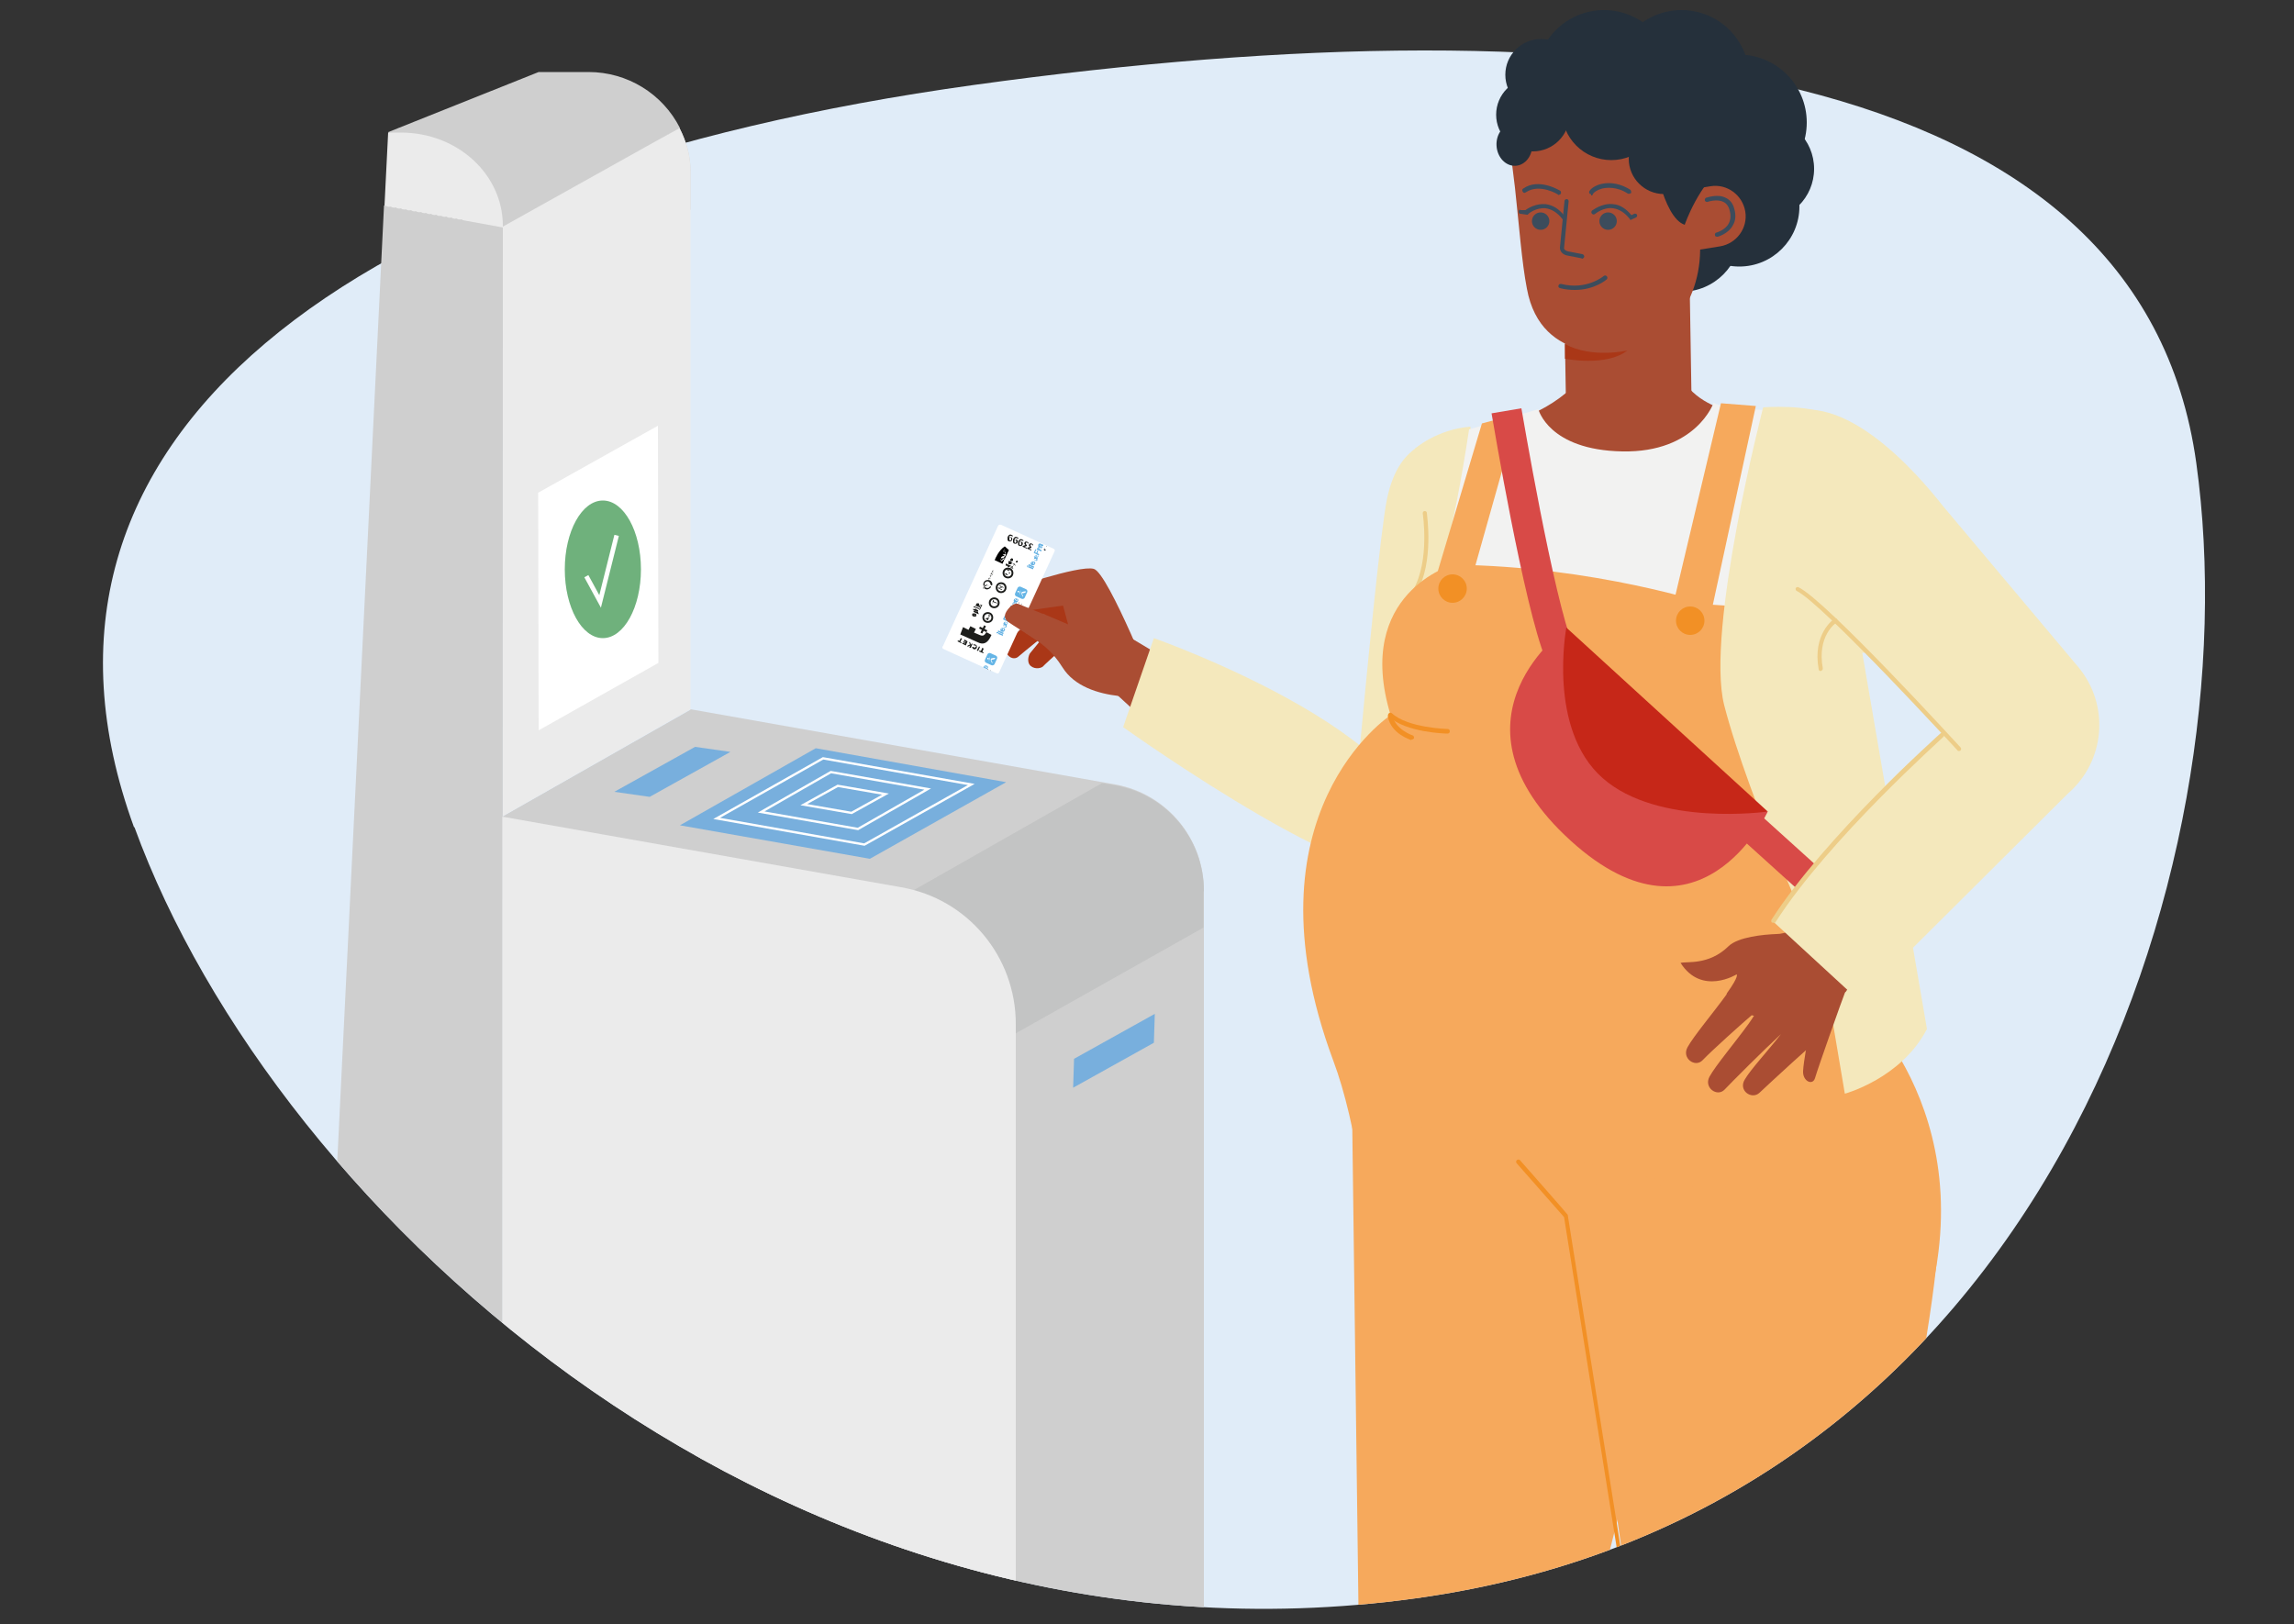 <?xml version="1.0" encoding="utf-8"?>
<svg xmlns="http://www.w3.org/2000/svg" xmlns:xlink="http://www.w3.org/1999/xlink" version="1.1" viewBox="0 0 500 354.1">
  <rect x="0" y="0" width="500" height="354.1" fill="#333333" stroke="none"/>
  <defs>
    <style>
      .cls-1, .cls-2, .cls-3, .cls-4, .cls-5, .cls-6 {
        fill: none;
      }

      .cls-7 {
        fill: #78afdd;
      }

      .cls-8 {
        fill: #e0ecf8;
      }

      .cls-9 {
        fill: #f29025;
      }

      .cls-10 {
        fill: #6fb17c;
      }

      .cls-11 {
        fill: #aa4d33;
      }

      .cls-12 {
        fill: #f2f2f1;
      }

      .cls-13 {
        fill: #65b5e6;
      }

      .cls-2, .cls-3 {
        stroke: #fff;
      }

      .cls-2, .cls-3, .cls-4 {
        stroke-miterlimit: 10;
      }

      .cls-14 {
        fill: #ebebeb;
      }

      .cls-15 {
        fill: #25303b;
      }

      .cls-16 {
        fill: #1d1e1c;
      }

      .cls-17 {
        fill: #66b2e3;
      }

      .cls-18 {
        fill: #f4e8bc;
      }

      .cls-19 {
        fill: #c3c4c4;
      }

      .cls-20 {
        fill: #d84a47;
      }

      .cls-21 {
        clip-path: url(#clippath-1);
      }

      .cls-22 {
        fill: #c76034;
      }

      .cls-23 {
        fill: #f6a95c;
      }

      .cls-3 {
        stroke-width: .5px;
      }

      .cls-24 {
        fill: #fff;
      }

      .cls-25 {
        fill: #3c4c5c;
      }

      .cls-4 {
        stroke-width: .2px;
      }

      .cls-4, .cls-5, .cls-6 {
        stroke: #1d1e1c;
      }

      .cls-26 {
        fill: #aa3717;
      }

      .cls-27 {
        fill: #c62718;
      }

      .cls-28 {
        fill: #edcd88;
      }

      .cls-5 {
        stroke-width: .4px;
      }

      .cls-6 {
        stroke-width: .4px;
      }

      .cls-29 {
        fill: #1e1e1c;
      }

      .cls-30 {
        fill: #d7d7d6;
      }

      .cls-31 {
        clip-path: url(#clippath);
      }

      .cls-32 {
        fill: #cfcfcf;
      }
    </style>
    <clipPath id="clippath">
      <path class="cls-1" d="M29.2,180.3C-1.6,95.8,30.3,13.2,164.7-20.4c219.6-54.9,301.9,33.4,314,121.3,12.2,87.8-32.9,228.5-170.1,247.5-137.2,19-248.5-83.6-279.3-168.1h-.1Z"/>
    </clipPath>
    <clipPath id="clippath-1">
      <rect class="cls-1" x="202.8" y="123.8" width="29.8" height="13.5" transform="translate(8.3 274.2) rotate(-65.4)"/>
    </clipPath>
  </defs>
  
  <g>
    <g id="Calque_1">
      <g id="Calque_1-2" data-name="Calque_1">
        <g id="Calque_1-2">
          <path class="cls-8" d="M29.2,180.3C-1.6,95.8,75.2,37.5,212.4,18.5,349.6-.5,466.5,13,478.7,100.9c12.2,87.8-32.9,228.5-170.1,247.5-137.2,19-248.5-83.6-279.3-168.1h-.1Z"/>
          <g class="cls-31">
            <g>
              <g>
                <polygon class="cls-26" points="229.8 143.1 238.3 135.4 238.1 124.2 226.5 127 229.8 143.1"/>
                <path class="cls-26" d="M227.9,132.4s-10.3,7.8-10.9,8-1.5.7-2.4-.7-.3-2.2,0-2.5,11.8-10.2,11.8-10.2l1.4,5.4h0Z"/>
                <path class="cls-26" d="M230.6,136.1s-8.2,6.6-8.6,7-1.5.8-2.5-.5-.4-2.1-.1-2.5,8.4-8,8.4-8l2.7,4h0Z"/>
                <path class="cls-26" d="M231.5,133.9s-6.7,8.1-7,8.5-.8,2,.2,2.8,2.4.4,2.7,0,7.8-7.1,7.8-7.1l-3.7-4.3h0Z"/>
              </g>
              <g>
                <path class="cls-11" d="M225.4,132.8s-9.3.9-9.9,1-1.7,0-1.9-1.7.7-2,1.1-2.2,5.9-1.8,5.9-1.8l4.8,4.7Z"/>
                <path class="cls-11" d="M227.4,133.8l5.4,2.3-1.1-4.1-11.3,1.6c-.7-3.3-.5-2.5-1-5,0,0,15.8-5.5,19-4.6s13.8,27.7,13.8,27.7c0,0-15.4,2.1-20.6-6.2-2.4-3.8-4.5-5.2-8-7.5,1.1-2.5,2.8-2.1,3.8-4.3h0Z"/>
              </g>
              <polygon class="cls-11" points="245.2 138.3 268 151.9 254.6 161.7 243.2 151.2 245.2 138.3"/>
              <g>
                <g>
                  <path class="cls-18" d="M251.5,139.1l-6.7,19.4s58.5,41.8,63.6,28.9c9.9-24.8-56.9-48.3-56.9-48.3h0Z"/>
                  <g>
                    <polygon class="cls-11" points="315.7 485.4 342.8 487.4 343.8 451.9 314.3 453.7 315.7 485.4"/>
                    <path class="cls-30" d="M311.8,484.3s.2-2.2-.4-6.8c0,0,9.2-1.3,13.5,1.2,4.7,2.6-1.5,6.6,5.2,7.2,6.8.6-18.4-1.6-18.4-1.6Z"/>
                    <path class="cls-12" d="M344.1,482.1s-12.9,3.8-33.4.3c0,0,3.4,26.8-16.2,27.2-11,.2-16.1-1.2-17.9,7.6,0,0,26.2,11,75.8.6,0,0-1.3-22.6-8.3-35.7Z"/>
                    <path class="cls-30" d="M276.6,516.4l-1.4,4.8s33.6,12.7,78.4.7l-1.1-5.3s-39.8,10.7-75.8-.2Z"/>
                    <ellipse class="cls-30" cx="334.4" cy="501.6" rx="6.3" ry="7" transform="translate(-189.8 799.2) rotate(-85.9)"/>
                    <path class="cls-30" d="M276.6,517.2c0-.7-.2-10.1,15.6-7.9l3.4,13.2-18.9-5.3Z"/>
                    <path class="cls-30" d="M298,514.5c3.9,0,8.7-.8,12.7-4.1,6.1-4.9,8.7-14,7.7-27.1h-.9c1,12.8-1.5,21.6-7.4,26.3-7.7,6.2-18.9,3-19,3l-.3.9c.2,0,3.2.9,7.2.9Z"/>
                  </g>
                  <g>
                    <polygon class="cls-11" points="383.1 484.6 410.2 483.7 407.5 448.3 378.3 453.2 383.1 484.6"/>
                    <path class="cls-30" d="M379,483.9s0-2.2-1.1-6.7c0,0,9.1-2.2,13.6-.3,4.9,2.1-.8,6.7,6,6.6,6.8-.1-18.4.4-18.4.4Z"/>
                    <path class="cls-12" d="M411,478.2s-12.4,5.1-33.2,3.8c0,0,6.3,26.3-13.2,28.8-10.9,1.4-16.1.5-17,9.5,0,0,27.2,8.2,75.5-7.4,0,0-3.7-22.3-12-34.6Z"/>
                    <path class="cls-30" d="M347.5,519.6l-.9,4.9s34.8,9,78-7.6l-1.7-5.1s-38.5,14.8-75.4,7.8Z"/>
                    <ellipse class="cls-30" cx="403.4" cy="498.7" rx="7" ry="6.3" transform="translate(-16.9 14.2) rotate(-2)"/>
                    <path class="cls-30" d="M347.6,520.3c0-.7-1.3-10.1,14.7-9.5l4.7,12.7-19.4-3.3Z"/>
                    <path class="cls-30" d="M365.6,515.5c4.1,0,10.5-.9,15.2-5.6,5.6-5.5,7.2-14.9,4.8-27.7l-.9.2c2.3,12.5.8,21.6-4.6,26.9-7,7-18.5,5-18.6,5l-.2.9c.2,0,1.9.3,4.3.3Z"/>
                  </g>
                  <circle class="cls-15" cx="379.1" cy="45" r="13.1"/>
                  <circle class="cls-15" cx="335.9" cy="16.3" r="7.8"/>
                  <circle class="cls-15" cx="349.6" cy="17" r="14.8"/>
                  <circle class="cls-15" cx="366.5" cy="50.7" r="12.9"/>
                  <circle class="cls-15" cx="384.1" cy="36.8" r="11.3"/>
                  <circle class="cls-15" cx="379" cy="26.7" r="14.8"/>
                  <path class="cls-18" d="M320.2,94.9c-8.9,0-15.5,2.4-17.9,13.9-2.7,13.3-11.4,115.3-11.4,115.3,0,0-.8,8.7,20.3,4.9,0,0,29.6-75.8,28.7-118.1-.2-11.1-9.4-16-19.8-16Z"/>
                  <g>
                    <path class="cls-11" d="M354.5,58.6c-7.6,1.5-13.6,5.9-13.5,9.9l.4,24.5c0,4,6.3,6.1,13.8,4.7,7.5-1.4,13.6-5.9,13.5-9.9l-.4-24.5c0-4-6.3-6.1-13.8-4.7Z"/>
                    <path class="cls-11" d="M354,76.5c11-1.8,18.3-13.7,16.2-26.6l-2.9-18.3c-.7-4-2.1-7.7-4.2-10.8l-34.2,5.5c-.4,1.6.6,8.8,1.3,14.6.9,8.2,1.5,16.4,2.6,22,3.1,17.1,20.9,13.6,20.9,13.6"/>
                    <path class="cls-11" d="M372.8,40.6c3.6-.6,7,1.9,7.6,5.5.6,3.6-1.9,7-5.5,7.6l-10.6,1.7-1.7-13.1,10.2-1.7Z"/>
                    <path class="cls-22" d="M369,44.6"/>
                  </g>
                  <path class="cls-15" d="M360.2,32.9s2.1,14.5,7,16.1c0,0,3-8.9,9-13.3l-16-2.8Z"/>
                  <path class="cls-25" d="M344.8,56.4c.2,0,.4-.2.5-.4,0-.3-.1-.5-.4-.6l-3.1-.6c-.5-.1-.9-.4-.9-.7l1-10.2c0-.3-.2-.5-.4-.5-.3,0-.5.2-.5.4l-1,10.2c0,.8.6,1.5,1.6,1.7l3.1.6s0,0,0,0Z"/>
                  <path class="cls-25" d="M355.3,48l1.3-.6c.2-.1.3-.4.2-.6-.1-.2-.4-.3-.6-.2l-.6.3c-1.2-1.4-2.5-2.3-4-2.4-2.5-.3-4.5,1.4-4.6,1.4-.2.2-.2.5,0,.7.2.2.5.2.7,0,0,0,1.8-1.5,3.9-1.2,1.3.2,2.5.9,3.6,2.3l.2.3Z"/>
                  <circle class="cls-25" cx="350.5" cy="48.2" r="1.9"/>
                  <path class="cls-25" d="M340.8,47.9c0,0,.2,0,.3,0,.2-.2.3-.4,0-.7-1.2-1.6-2.6-2.5-4.2-2.7-2.1-.2-3.9.9-4.4,1.3h-1c-.3-.2-.5,0-.5.3,0,.3.1.5.4.5l1.4.2h.2c0-.2,1.8-1.6,3.9-1.4,1.3.2,2.5.9,3.6,2.3,0,.1.2.2.4.2Z"/>
                  <circle class="cls-25" cx="335.8" cy="48.2" r="1.9"/>
                  <path class="cls-25" d="M374.3,51.6s0,0,.1,0c0,0,2.3-.6,3.3-2.5.6-1,.7-2.2.3-3.6-.3-1.2-1-2-1.9-2.4-1.8-.9-4.1,0-4.2,0-.2,0-.4.4-.3.6,0,.2.4.4.6.3,0,0,2-.7,3.4,0,.7.3,1.2,1,1.4,1.9.3,1.1.2,2-.2,2.8-.8,1.5-2.7,2-2.7,2-.2,0-.4.3-.3.6,0,.2.2.3.5.3Z"/>
                  <path class="cls-25" d="M339.8,42.4c.2,0,.3,0,.4-.2.1-.2,0-.5-.1-.6-.2-.1-4.7-2.9-8.1-.5-.2.1-.3.4-.1.7s.4.3.7.1c3-2,7.1.5,7.1.6,0,0,.2,0,.2,0Z"/>
                  <path class="cls-25" d="M346.8,42.6c.2,0,.3,0,.4-.3.2-.4.9-.9,2-1.2.9-.2,3.2-.5,5.6,1.1.2.1.5,0,.7-.1.1-.2,0-.5-.1-.7-2-1.3-4.3-1.8-6.4-1.3-1.2.3-2.2.9-2.6,1.6-.1.2,0,.5.2.6,0,0,.1,0,.2,0Z"/>
                  <path class="cls-26" d="M354.7,76.4s-7.7,1.8-13.6-1.4v3.2c0,0,9,1.8,13.6-1.8Z"/>
                  <ellipse class="cls-25" cx="321.3" cy="146.3" rx="19" ry="23.1"/>
                  <path class="cls-11" d="M341.4,85.6l26.8-.9c3.8,4.2,9.9,5.2,9.9,5.2l-1.9,8c0,7.5-6.8,10.7-13.2,10.8l-26-.2c-6.2,0-13-8.6-12.1-15.8,0,0,8.5-.5,16.5-7.1Z"/>
                  <path class="cls-18" d="M320.5,93s2.1,28.8-12.1,35.9v-31.1s4.7-4.2,12.1-4.8Z"/>
                  <path class="cls-25" d="M343.3,63.2c4.2,0,6.8-2.2,6.9-2.3.2-.2.2-.5,0-.7-.2-.2-.5-.2-.7,0h0s-3.7,3.1-9.2,1.7c-.3,0-.5,0-.6.3s0,.5.3.6c1.1.3,2.2.4,3.2.4Z"/>
                  <path class="cls-12" d="M284.9,192c2.8-25.4,18.3-32.8,22.1-40,9.9-18.9,6.6-27.3,6.6-27.3,0,0,2.8-6.1,6.6-31.1l15.1-4.4s2.2,8.9,18.3,9.2,19.9-10.6,19.9-10.6c2.8,1.6,13.1,1.6,13.1,1.6l-2.8,14.8,15.1,3.6-.5,62.3,1.9,36.8c-1.6,4.6,4.5,17.4,5.8,22.1l4.1,10.4h-111.3s-16.3-25.5-13.9-47.5Z"/>
                  <path class="cls-28" d="M308.4,129.3c.2,0,.3,0,.4-.2,3.8-6.7,2.2-16.8,2.2-17.3,0-.3-.3-.4-.5-.4-.3,0-.4.3-.4.5,0,.1,1.6,10.3-2.1,16.7-.1.2,0,.5.2.6,0,0,.2,0,.2,0Z"/>
                  <polygon class="cls-23" points="330.9 90.2 323 92.3 312.1 128.8 319.7 129.9 330.9 90.2"/>
                  <path class="cls-23" d="M300.3,291.4c-1.6-24.9-4.6-46.6-9.7-60.2-20.1-54,12.5-75.3,12.5-75.3-8.1-26.7,13.6-32.8,13.6-32.8,30.9.3,56.1,8.7,56.1,8.7l21.2,1.4,8.9,3.8-2,62.6,3.5,18.5s30.4,26.6,13.6,73.3h-117.7Z"/>
                  <path class="cls-18" d="M384.2,88.8s10-.8,14.6,1.8,13.6,6.6,24.9,32.1c7.4,16.9-6.8,19.4-17.8,19.6l14.1,82c-5.6,10.8-17.9,14.1-17.9,14.1l-5.1-30.2h0c.8,3.2-15.9-33.9-21.2-54.5-4.1-16.3,8.5-64.9,8.5-64.9Z"/>
                  <polygon class="cls-23" points="375.1 87.9 362.5 141 371 142.6 382.7 88.5 375.1 87.9"/>
                  <path class="cls-23" d="M294.7,242.4l1.4,108.7c-.3,7,0,13.9.7,20.8l11,100.1s26.8,8.5,41.6,0,4.8-73.9-5.2-107.7l26.6-105.1-76.2-16.8Z"/>
                  <path class="cls-23" d="M341.7,258l15.2,103,15.8,112.5s24.7,4.7,42.1-7.1c0,0,2-55.9-10.3-102.8,0,0,19.6-76.9,18.3-103.3l-81.1-2.3Z"/>
                  <path class="cls-11" d="M376.4,216.5c2.8-3.9,2.1-4.1,2.1-4.1,0,0-7.6,4.7-12.2-2.5,1.2-.4,6.1.6,10.4-3.6,2.1-2.1,7.8-2.6,10.5-2.7,1,0,2-.3,2.8-.6l7-14.2,12.1,17.4-6.8,10c-.3.2-1.3.5-1.5.8,0,0-2.2,4.1-4,7.1.6.5,1.1.9,1.1,1.1-2.4,1.9-12.3,11-14.4,13-1.7,1.6-4.7-.5-3.2-2.9,1.2-2.1,5-6.2,7.9-9.9-3.6,3.3-10.7,10.4-12.3,12.1-1.6,1.7-4.6-.4-3.3-2.8,1.3-2.4,5.6-7.5,8.5-11.5.5-.7.9-1.3,1.2-1.8-.3,0-.4-.1-.5-.1-1.9,1.6-8.6,7.6-10.7,9.8-1.6,1.7-4.6-.4-3.3-2.8,1.3-2.4,5.6-7.5,8.5-11.5Z"/>
                  <path class="cls-11" d="M394.9,219.2c0,.5,0,1.4-.2,3.2-.6,3.9-1.6,8.9-1.7,11.1-.1,2.2,2.1,3.2,2.6,1.5.6-2.1,5.9-17.1,6.7-19.1-.3-.6-7.3,3.3-7.3,3.3Z"/>
                  <circle class="cls-15" cx="366.5" cy="17" r="14.8"/>
                  <circle class="cls-15" cx="362.7" cy="34.6" r="7.7"/>
                  <circle class="cls-15" cx="351.2" cy="24.1" r="10.8"/>
                  <circle class="cls-15" cx="334.1" cy="25" r="8"/>
                  <ellipse class="cls-15" cx="330.1" cy="31.7" rx="3.9" ry="4.6" transform="translate(-1.3 18.9) rotate(-3.3)"/>
                  <path class="cls-20" d="M336.9,143.6l6.1-2.5c-4.5-11-11.3-51.7-11.4-52.1l-6.5,1.1c.3,1.7,7,41.9,11.8,53.6Z"/>
                  <path class="cls-20" d="M341.4,136.8s18.3,35.3,43.9,40.1c0,0-15.2,33-44.3,5.1-26.9-25.9.4-45.1.4-45.1Z"/>
                  <rect class="cls-20" x="389.4" y="173.7" width="6.6" height="33.1" transform="translate(-11.8 354) rotate(-47.9)"/>
                  <path class="cls-27" d="M385.3,176.9l-43.9-40.1s-4.2,22.1,7.9,32.8,36,7.3,36,7.3Z"/>
                  <path class="cls-28" d="M396.9,146.2s0,0,0,0c.3,0,.4-.3.4-.5-1.3-7.1,2.8-9.9,3-10,.2-.1.3-.4.1-.7-.1-.2-.4-.3-.6-.1-.2.1-4.8,3.3-3.4,11,0,.2.2.4.5.4Z"/>
                  <path class="cls-18" d="M423.7,160.3c-2.9-2.9-28.6-30.8-36.7-43.6-4.7-7.5-7.5-20.6-.5-25.2,13.8-9.1,31.8,12.2,36.9,18.7l29.5,35.1c7,8.3,6,20.6-2.2,27.7l-45.4,45.2-18.8-17.3s22.6-31.3,37.2-40.7Z"/>
                  <path class="cls-28" d="M386.6,201.2c.2,0,.3,0,.4-.2,11.6-18.1,36.4-40.1,36.6-40.4.2-.2.2-.5,0-.7-.2-.2-.5-.2-.7,0-.2.2-25.1,22.4-36.8,40.6-.1.2,0,.5.1.6,0,0,.2,0,.3,0Z"/>
                  <path class="cls-28" d="M427,163.7c.1,0,.2,0,.3-.1.2-.2.2-.5,0-.7-1.2-1.3-29.2-31.9-35.3-34.9-.2-.1-.5,0-.6.2-.1.2,0,.5.2.6,5.9,3,34.7,34.4,35,34.7,0,.1.2.2.3.2Z"/>
                  <path class="cls-9" d="M358.5,373.5s0,0,0,0c.3,0,.4-.3.4-.5l-17.2-108.2h0c0-.1-10.4-11.9-10.4-11.9-.2-.2-.5-.2-.7,0-.2.2-.2.5,0,.7l10.3,11.7,17.2,108c0,.2.2.4.5.4Z"/>
                  <path class="cls-9" d="M315.5,159.9c.3,0,.5-.2.5-.5,0-.3-.2-.5-.5-.5,0,0-8.6-.2-12.1-3.4-.2-.2-.5-.2-.7,0-.2.2-.2.5,0,.7,3.8,3.5,12.3,3.7,12.7,3.7h0Z"/>
                  <path class="cls-9" d="M307.7,161.2c.2,0,.4-.1.5-.3,0-.2,0-.5-.3-.6,0,0-3.7-1.2-4.4-4.3,0-.3-.3-.4-.6-.4-.3,0-.4.3-.4.6.7,3.8,4.9,5,5,5.1,0,0,0,0,.1,0Z"/>
                  <circle class="cls-9" cx="368.4" cy="135.3" r="3.1"/>
                  <circle class="cls-9" cx="316.6" cy="128.3" r="3.1"/>
                  <path class="cls-9" d="M342.5,365.3c1.1,0,1.9-.2,2-.2.3,0,.4-.3.3-.6s-.3-.4-.6-.3c0,0-3.8,1-6.8-1.7-.2-.2-.5-.1-.7,0-.2.2-.1.5,0,.7,2,1.7,4.2,2.1,5.7,2.1Z"/>
                  <path class="cls-9" d="M340.1,366.7c2.6,0,4.2-1.5,4.3-1.6.2-.2.2-.5,0-.7-.2-.2-.5-.2-.7,0h0c0,0-2.2,2-5.4,1.1-.3,0-.5,0-.6.3,0,.2,0,.5.3.6.7.2,1.4.3,2,.3Z"/>
                </g>
                <g>
                  <path class="cls-32" d="M150.5,154.7l-41,23.3,111.9,370.9,41-23.3V194.1c0-11.4-8.2-21.1-19.3-23.1l-92.6-16.4h0Z"/>
                  <line class="cls-1" x1="109.5" y1="178" x2="221.4" y2="197.8"/>
                  <path class="cls-32" d="M84.6,28.8l21.3,23.8,42.3-24.7c-3.8-7.5-11.5-12.2-19.9-12.2h-10.9"/>
                  <path class="cls-32" d="M150.5,37.2v8.5h0v-8.5Z"/>
                  <path class="cls-32" d="M148.1,27.9l-29.1,17.8h31.5v-8.5c0-3.2-.9-6.4-2.4-9.3Z"/>
                  <path class="cls-14" d="M148.1,27.9l-38.5,21.5v128.5l40.9-23.3V37.2c0-3.2-.9-6.4-2.4-9.3Z"/>
                  <polygon class="cls-32" points="83.7 44.8 60.4 521.2 109.5 529.7 109.6 49.5 83.7 44.8"/>
                  <polygon class="cls-7" points="189.6 187.2 148.2 179.9 177.8 163.1 219.3 170.5 189.6 187.2"/>
                  <path class="cls-19" d="M262.4,194.3c0-11.4-8.1-21.1-19.3-23.1l-2.9-.5-89,50.6,48.8,16,62.3-35.1v-7.9h.1Z"/>
                  <path class="cls-14" d="M109.5,178v351.7l111.9,19.2V223.2c0-14.7-10.5-27.3-25-29.8l-87-15.4h.1Z"/>
                  <polygon class="cls-7" points="141.6 173.7 133.9 172.6 151.5 162.8 159.2 163.9 141.6 173.7"/>
                  <polygon class="cls-7" points="233.9 237.1 234.1 230.8 251.7 221 251.5 227.3 233.9 237.1"/>
                  <polygon class="cls-24" points="117.4 159.2 143.5 144.5 143.4 92.8 117.3 107.4 117.4 159.2"/>
                  <path class="cls-14" d="M109.6,56.3v-7.1c0-11.2-9.9-20.3-22.2-20.3h-2.8l-.8,16,25.9,4.7"/>
                  <polygon class="cls-3" points="188.4 184.1 156.2 178.4 179.4 165.3 211.7 171 188.4 184.1"/>
                  <polygon class="cls-3" points="187 180.7 165.9 177 181.1 168.3 202.2 172 187 180.7"/>
                  <polygon class="cls-3" points="185.6 177.2 175.2 175.4 182.6 171.3 193 173.1 185.6 177.2"/>
                  <ellipse class="cls-10" cx="131.4" cy="124.1" rx="8.3" ry="15"/>
                  <polyline class="cls-2" points="127.8 125.6 130.8 131.1 134.4 116.7"/>
                </g>
              </g>
              <g>
                <path class="cls-24" d="M205.5,140.9l12-26.2c.1-.3.4-.4.7-.3l11.4,5.2c.3.1.4.4.2.7l-12,26.2c-.1.3-.4.4-.7.2l-11.4-5.2c-.3-.1-.4-.4-.2-.7Z"/>
                <polyline class="cls-16" points="210.4 140.2 210.3 140.3 209.9 140.1 209.7 140.3 210.5 140.7 210.9 139.8 210.2 139.4 210.1 139.7 210.5 139.9 210.5 140 210 139.8 209.9 140 210.4 140.2"/>
                <path class="cls-16" d="M212.3,141.2c0,0-.1-.1-.1-.2h-.3c0,.2.1.4.3.5.3.1.6,0,.7-.3s0-.6-.3-.7-.4,0-.5,0l.2.2c0,0,.2,0,.3,0,.1,0,.2.2.1.3s-.2.2-.3.1"/>
                <polyline class="cls-16" points="214.4 142.2 214.1 142.1 214.4 141.4 214.1 141.2 213.8 141.9 213.5 141.8 213.4 142 214.3 142.4 214.4 142.2"/>
                <polyline class="cls-16" points="209.6 140 209.3 139.9 209.7 139.2 209.4 139.1 209.1 139.7 208.8 139.6 208.7 139.8 209.5 140.2 209.6 140"/>
                <polyline class="cls-16" points="213.6 141 213.4 140.9 212.9 141.8 213.2 141.9 213.6 141"/>
                <path class="cls-16" d="M212,140.3l-.4.9h-.3c0-.2.1-.4.2-.5h0s-.4.2-.4.2h-.3c0-.2.6-.4.6-.4,0,0-.2-.6-.2-.6l.3.2s.1.4.1.5h0s.1-.3.2-.3h.3"/>
                <path class="cls-16" d="M213.5,138.4l-1.2-.5.4-.8-1.2-.6-.4.8-1.2-.6-.6,1.6,3.8,1.7c1.2.6,2.2.3,3-1.6l-1.1-.6c-.5.8-.8.9-1.5.6"/>
                <polygon class="cls-16" points="214.1 131.8 213.6 132.9 213.4 132.9 213.9 131.8 214.1 131.8 214.1 131.8"/>
                <polygon class="cls-16" points="212.8 134.6 212.8 134.6 214.1 131.8 214.1 131.8 212.8 134.6 212.8 134.6"/>
                <path class="cls-16" d="M212.1,133.7c0,0-.2,0-.2.2,0,0,0,.2,0,.3,0,0,.1.1.3.2.1,0,.3,0,.4,0,0,0,.2,0,.2-.2,0,0,0-.2,0-.3,0,0-.1-.1-.3-.2-.1,0-.3,0-.4,0h0ZM212.5,134.1s0,0,0,0c0,0,0,0,0,0,0,0-.1,0-.2-.1s-.2-.1-.2-.1c0,0,0,0,0,0,0,0,0,0,0,0,0,0,.1,0,.3.1s.2,0,.2.1h0Z"/>
                <path class="cls-16" d="M212.5,133.1s0,0,0,0c0,0-.1,0-.2,0,0,0,0,0-.1.1,0,0,0,0,0,0,0,0,0,0,0,0h0s0,.2,0,.2l1.1.5v-.2c0,0-.1-.1-.1-.1,0,0,0,0,0,0,0,0,0,0,0,0,0,0,0-.1,0-.2,0,0,0-.1-.1-.1,0,0,0,0-.1,0,0,0,0,0-.1,0,0,0,0,0-.1,0h0ZM212.7,133.4c0,0,0,0,.1,0,0,0,0,0,0,0,0,0,0,0,0,0,0,0,0,0,0,0,0,0,0,0,0,0l-.6-.3s0,0,0,0c0,0,0,0,0,0,0,0,0,0,0,0,0,0,0,0,0,0,0,0,0,0,0,0,0,0,0,0,.1,0s0,0,.1,0h0Z"/>
                <path class="cls-16" d="M212.6,132.6h0c0,.1.5.4.5.4,0,0,0,0,0,0,0,0,0,0,0,0h.1c0,0,0,.2,0,.2,0,0,0,.1-.1.1,0,0-.1,0-.2,0l-.5-.2h0c0,0-.1,0-.1,0h0c0,0-.2-.2-.2-.2v-.2c0,0,.3.1.3.1h0c0-.1.1,0,.1,0h0Z"/>
                <path class="cls-16" d="M213.4,132.6v.2c0,0-.9-.4-.9-.4v-.2c0,0,.9.4.9.4h0ZM212.5,132.2v.2c0,0-.3,0-.3,0v-.2c0,0,.3,0,.3,0h0Z"/>
                <path class="cls-16" d="M213.6,132.2h0c0,.2,0,.2,0,.2,0,0,0,0-.1,0l-.9-.4v-.2c0,0,1,.4,1,.4,0,0,0,0,0,0,0,0,0,0,0,0h.1Z"/>
                <path class="cls-16" d="M213.3,131.5c-.1,0-.2,0-.3,0,0,0-.1,0-.2.1,0,0,0,.2,0,.3,0,0,.1.2.3.2.1,0,.3,0,.4,0,0,0,.2,0,.2-.1,0,0,0-.1,0-.2,0,0,0,0-.1-.1h0c0,.2,0,.2,0,.2,0,0,0,0,0,0,0,0,0,0,0,0,0,0-.1,0-.2,0v-.3c.1,0,0,0,0,0h0ZM213.2,131.8c0,0-.1,0-.1,0,0,0,0,0,0,0,0,0,0,0,0,0,0,0,0,0,.2,0h0Z"/>
                <path class="cls-5" d="M219.1,128.5c-.2.5-.8.7-1.3.5s-.7-.8-.5-1.3.8-.7,1.3-.5.7.8.5,1.3h0Z"/>
                <path class="cls-16" d="M217.8,127.5c0,0,0,0,0,.1l.4.5h0s-.6,0-.6,0c0,0,0,0-.1,0s0,.1,0,.1l.8.4s0,0,.1,0,0,0,0-.1l-.6-.3h0s.6,0,.6,0c0,0,0,0,0,0s0,0,0,0l-.4-.4h0s.6.3.6.3c0,0,0,0,.1,0s0,0,0-.1l-.8-.4s-.1,0-.1,0h0Z"/>
                <path class="cls-6" d="M214.4,134.2c-.2.5,0,1.1.5,1.3s1.1,0,1.3-.5,0-1.1-.5-1.3-1.1,0-1.3.5h0Z"/>
                <path class="cls-16" d="M215.5,134.4c.1,0,.2.2.1.3s-.2.2-.3.1l-.4-.2s0,0,0,0,0,0,0,0l.4.2c0,0,.1,0,.2,0s0-.1,0-.1l-.4-.2s0,0,0,0,0,0,0,0l.4.2h0Z"/>
                <path class="cls-16" d="M215.8,134.3s0,0,0,.1c0,0,0,0,0,0,0,0,0,0,0,0,0,0,0,0,0,0s0,0,0-.1,0,0-.1,0h0c0,0-.1.1-.2,0s-.1-.2,0-.3,0,0,0,0c0,0,0,0,0,0,0,0,0,0,0,0,0,0,0,0,0,0,0,0,0,0,0,.1s0,0,0,0h0c0,0,.1-.1.2,0s.2.2.1.3h0Z"/>
                <path class="cls-16" d="M215.2,135.1h0c0,0-.2,0-.2,0h0c0-.1,0-.2.1-.1s0,0,0,.1h0ZM214.8,135h0c0-.1,0-.1.1-.1s0,0,0,.1h0s-.2,0-.2,0h0ZM215.1,134.9h0c0,0,0-.1,0-.2s-.2,0-.2.1v.2c0,0,0,0,0,0l.5.2s0,0,0,0v-.2c.1,0,.1-.2,0-.3s-.2,0-.2,0h0Z"/>
                <path class="cls-6" d="M217.1,130.5c.5.2.7.8.5,1.3s-.8.7-1.3.5-.7-.8-.5-1.3.8-.7,1.3-.5h0Z"/>
                <path class="cls-16" d="M216.5,130.8s0,0,0,0l-.3.7s0,0,0,0,0,0,.1,0v-.3c.1,0,.9.3.9.3,0,0,0,0,.1,0s0,0,0-.1l-.7-.3v-.3c.1,0,.1,0,0,0h0Z"/>
                <path class="cls-6" d="M220.1,124c.5.2.7.8.5,1.3s-.8.7-1.3.5-.7-.8-.5-1.3.8-.7,1.3-.5h0Z"/>
                <path class="cls-16" d="M220,124.8s0,0,0,0v.2c0,0-.2,0-.2,0h0c0-.2,0-.2,0-.2s0,0,0,0h0c0,.1-.1,0-.1,0v-.2c0,0,0,0,0,0s0,0,0,0v.2c-.1,0-.1,0,0,0l.5.2s0,0,0,0v-.2c.1,0,0,0,0,0h0Z"/>
                <path class="cls-16" d="M219.8,124.4h0s-.2,0-.2,0h0c0-.1,0-.1.1-.1s0,.1,0,.2h0ZM219.9,124.3c0,0,0-.1-.1-.2s-.2,0-.3,0v.2c0,0,0,0,0,0l.5.2s0,0,0,0,0,0,0,0h-.2c0,0,0-.1,0-.1h.3s0,0,0,0c0,0,0-.1,0-.1h-.2Z"/>
                <path class="cls-16" d="M219.4,125.3h0s-.2,0-.2,0h0c0-.1,0-.1.1-.1s0,.1,0,.2h0ZM219.5,125.2c0,0,0-.1-.1-.2s-.2,0-.3,0v.2c0,0,0,0,0,0l.5.2s0,0,0,0,0,0,0,0h-.2c0,0,0-.1,0-.1h.3s0,0,0,0c0,0,0-.1,0-.1h-.2Z"/>
                <path class="cls-16" d="M216.1,127.6h0c-.1,0-.2-.1-.2-.2,0-.2-.2-.5-.4-.6-.3-.2-.7,0-.9.3,0,.2,0,.4,0,.5-.1,0-.2.2-.2.2-.1-.3-.1-.6,0-.8.2-.5.8-.7,1.3-.5s.6.6.6,1h0Z"/>
                <path class="cls-16" d="M214.7,128c0,0,0,0,.2.1.4.2.8,0,.9-.3h0c0,0,.1,0,.2.1,0,0,0,.1-.1.2-.3.3-.7.5-1.1.3-.1,0-.2-.1-.3-.2,0,0,0-.1.2-.2h0Z"/>
                <path class="cls-16" d="M214.9,127.4s0,0,.1,0c0,0,0,0,0,0h0s0,0,0,0h0s0,0,0,0c0,0,0,0,0,0,0,0,0,0,0,0,0,0,0,0,0,0,0,0,0,0,0,0,0,0,.1,0,.1,0,0,0,.2.2.3.3,0,0,.3.2.5.2h0c-.4,0-.8-.4-.8-.4,0,0,0,0,0,0,0,0,0,0,0,0,0,0,0,0-.1,0,0,0,0,0,0,0,0,0,0,0,0,0,0,0,0,0,0,0,0,0,0,0,0,0h0c0,0,0,0,0,0h0c0,0,0,0,0,0,0,0,0,.1,0,.1,0,0,0,0,0,.1,0,0-.1,0-.2.1-.1,0-.2.1-.2.1-.2.2-.2.4-.2.4h-.1c0,0,0-.3.2-.5,0,0,0-.1.3-.2,0,0,0,0,.1,0,0,0,0,0,0-.1,0-.1,0-.2,0-.2,0,0,0,0,0,0h0Z"/>
                <path class="cls-16" d="M215.7,126.1h0c0,.1.2,0,.2,0h0c0-.1-.2,0-.2,0,0-.2,0-.2,0-.2,0,0-.2.1-.2.1v.3c-.1,0,.2.2.2.2h0c0-.1-.3-.3-.3-.3h0c0-.1,0-.2,0-.2,0,0,0,0,0,.1h0Z"/>
                <polygon class="cls-16" points="216.1 125 216.2 124.8 216.2 124.7 215.9 125.2 216 125.3 216 125.1 216.3 125.3 216.4 125.2 216.1 125 216.1 125"/>
                <path class="cls-16" d="M216,125.7v-.2c0,0,0,0,0,0v.2h0ZM215.8,125.4l.2.5h0c0,0,0-.2,0-.2v-.2c.1,0,.2,0,.2,0h0c0-.1-.5,0-.5,0h0Z"/>
                <path class="cls-16" d="M216.5,124.5h0c0,.1-.1,0-.1,0h0c0-.1,0-.2,0-.2,0,0,0,0,0,.1h0ZM216.5,124.3c0,0-.2.1-.2.1v.3c-.1,0,.2.2.2.2h0c0-.1-.1-.2-.1-.2v-.2c.2-.2,0-.2,0-.2h0Z"/>
                <g>
                  <g>
                    <path class="cls-16" d="M219.6,123.2s0,0,0,0h-.3c0-.1,0-.2,0-.2l.7.3h0c0,0,0,0,0,0,0,0,0,0,0,0,0,0,0,0,0,0,0,0,0,0-.1,0,0,0-.1,0-.2,0s-.1,0-.2-.1c0,0,0-.1,0-.2s0,0,0,0ZM219.9,123.5s0,0,.1,0,0,0,0-.1c0,0,0,0-.1-.1s-.1,0-.2,0,0,0,0,0,0,0,0,.1c0,0,0,0,.1.1s.1,0,.2,0Z"/>
                    <path class="cls-16" d="M220,122.8s0,0,0,0c0,0,0,0,0,0,0,0,0,0,0,0,0,0,0,0,0,0s0,0,0,.1c0,0,0,0,0,0h0c0,0-.1,0-.1,0,0,0,0,0,0-.1s0,0,0-.1c0,0,0,0,.1,0h.3c0,.1,0,.1,0,.1,0,0,0,0,0,0s0,0,0,0c0,0,0,0,0,0h0s0,0,0,0c0,0,0,0,0,0,0,0,0,0,0,0,0,0,0,0,0,0,0,0,0,0,0,0,0,0,0,0,0,.1s0,0,0,0c0,0,0,0-.1,0s0,0,0,0c0,0,0,0,0-.1h0ZM220.2,123s0,0,0,0,0,0,0,0c0,0,0,0,0-.1h0s0,0,0,0c0,0,0,0,0,0h0c0,0,0,.1,0,.1,0,0,0,0,0,0s0,0,0,0Z"/>
                    <path class="cls-16" d="M219.9,122.4h0c0,0,0,0,0,0,0,0,0,0,0,0,0,0,0,0,0,0,0,0,0,0,.1,0,0,0,0,0,.1,0l.3.2h0c0,0-.3,0-.3,0,0,0,0,0,0,0,0,0,0,0,0,0s0,0,0,0c0,0,0,0,0,0,0,0,0,0,0,0,0,0,0,0,0,0h.3c0,.1,0,.2,0,.2l-.5-.2Z"/>
                    <path class="cls-16" d="M220.5,122.1s0,0,0,0c0,0,0,0,0,0s0,0,0,0c0,0,0,0,0,0s0,0,0,0c0,0,0,0,0,0h0c0,0,0,.1,0,.1,0,0,0,0-.1,0s0,0-.1-.1c0,0,0,0,0-.1s0-.1.1-.1c0,0,0,0,.1,0h0c0,0,0,0,0,0,0,0,0,0,0,0s0,0,0,0c0,0,0,0,0,0s0,0,0,0c0,0,0,0,0,0h0c0,0,0-.1,0-.1,0,0,0,0,.1,0s0,0,.1.1c0,0,0,.1,0,.2s0,.1-.1.1c0,0,0,0-.2,0h0Z"/>
                  </g>
                  <g>
                    <path class="cls-4" d="M219.6,123.2s0,0,0,0h-.3c0-.1,0-.2,0-.2l.7.3h0c0,0,0,0,0,0,0,0,0,0,0,0,0,0,0,0,0,0,0,0,0,0-.1,0,0,0-.1,0-.2,0s-.1,0-.2-.1c0,0,0-.1,0-.2s0,0,0,0ZM219.9,123.5s0,0,.1,0,0,0,0-.1c0,0,0,0-.1-.1s-.1,0-.2,0,0,0,0,0,0,0,0,.1c0,0,0,0,.1.1s.1,0,.2,0Z"/>
                    <path class="cls-4" d="M220,122.8s0,0,0,0c0,0,0,0,0,0,0,0,0,0,0,0,0,0,0,0,0,0s0,0,0,.1c0,0,0,0,0,0h0c0,0-.1,0-.1,0,0,0,0,0,0-.1s0,0,0-.1c0,0,0,0,.1,0h.3c0,.1,0,.1,0,.1,0,0,0,0,0,0s0,0,0,0c0,0,0,0,0,0h0s0,0,0,0c0,0,0,0,0,0,0,0,0,0,0,0,0,0,0,0,0,0,0,0,0,0,0,0,0,0,0,0,0,.1s0,0,0,0c0,0,0,0-.1,0s0,0,0,0c0,0,0,0,0-.1h0ZM220.2,123s0,0,0,0,0,0,0,0c0,0,0,0,0-.1h0s0,0,0,0c0,0,0,0,0,0h0c0,0,0,.1,0,.1,0,0,0,0,0,0s0,0,0,0Z"/>
                    <path class="cls-4" d="M219.9,122.4h0c0,0,0,0,0,0,0,0,0,0,0,0,0,0,0,0,0,0,0,0,0,0,.1,0,0,0,0,0,.1,0l.3.2h0c0,0-.3,0-.3,0,0,0,0,0,0,0,0,0,0,0,0,0s0,0,0,0c0,0,0,0,0,0,0,0,0,0,0,0,0,0,0,0,0,0h.3c0,.1,0,.2,0,.2l-.5-.2Z"/>
                    <path class="cls-4" d="M220.5,122.1s0,0,0,0c0,0,0,0,0,0s0,0,0,0c0,0,0,0,0,0s0,0,0,0c0,0,0,0,0,0h0c0,0,0,.1,0,.1,0,0,0,0-.1,0s0,0-.1-.1c0,0,0,0,0-.1s0-.1.1-.1c0,0,0,0,.1,0h0c0,0,0,0,0,0,0,0,0,0,0,0s0,0,0,0c0,0,0,0,0,0s0,0,0,0c0,0,0,0,0,0h0c0,0,0-.1,0-.1,0,0,0,0,.1,0s0,0,.1.1c0,0,0,.1,0,.2s0,.1-.1.1c0,0,0,0-.2,0h0Z"/>
                  </g>
                </g>
                <g>
                  <path class="cls-16" d="M220.3,123.8v-.3c.2,0,.2,0,.2-.1,0,0,.1,0,.2,0s0,0,.1.1c0,0,0,.1,0,.2v.2c0,0,.2.1.2.1h0c0,0-.7-.2-.7-.2ZM220.5,123.5s0,0,0,0v.2c0,0,.2.1.2.1v-.2c0,0,0,0,0-.1,0,0,0,0,0,0s0,0-.1,0Z"/>
                  <path class="cls-16" d="M221,123.2s0,0,0,0c0,0,0,0,0,0,0,0,0,0,0,0,0,0,0,0,0,0s0,0,0,.1c0,0,0,0,0,0h0c0,0-.1,0-.1,0,0,0,0,0,0-.1s0,0,0-.1c0,0,0,0,.1,0h.3c0,.1,0,.1,0,.1,0,0,0,0,0,0s0,0,0,0c0,0,0,0,0,0h0s0,0,0,0c0,0,0,0,0,0,0,0,0,0,0,0,0,0,0,0,0,0,0,0,0,0,0,0,0,0,0,0,0,.1s0,0,0,0c0,0,0,0-.1,0s0,0,0,0c0,0,0,0,0-.1h0ZM221.2,123.4s0,0,0,0,0,0,0,0c0,0,0,0,0-.1h0s0,0,0,0c0,0,0,0,0,0h0c0,0,0,.1,0,.1,0,0,0,0,0,0s0,0,0,0Z"/>
                </g>
                <g>
                  <path class="cls-16" d="M220.9,122.8h0c0,0,0,0,0,0,0,0,0,0,0,0,0,0,0,0,0,0s0,0,0,0c0,0,0,0,0,0h0s0,0,0,0c0,0,0,0,0,0,0,0,0,0,0,.1,0,0,0,0,0,0h.3c0,.1,0,.2,0,.2l-.5-.2Z"/>
                  <path class="cls-16" d="M220.9,122.5h0c0,0,.1,0,.1,0h0c0,0-.1,0-.1,0ZM221.1,122.5h0c0,0,.5.2.5.2h0c0,0-.5-.2-.5-.2Z"/>
                </g>
                <path class="cls-16" d="M221.6,122.5s0,0,0,0c0,0,0,0,0,0s0,0,0,0c0,0,0,0,0,0s0,0,0,0c0,0,0,0,0,0h0c0,0,0,.1,0,.1,0,0,0,0-.1,0s0,0-.1-.1c0,0,0,0,0-.1s0-.1.1-.1c0,0,0,0,.1,0h0c0,0,0,0,0,0,0,0,0,0,0,0s0,0,0,0c0,0,0,0,0,0s0,0,0,0c0,0,0,0,0,0h0c0,0,0-.1,0-.1,0,0,0,0,.1,0s0,0,.1.1c0,0,0,.1,0,.2s0,.1-.1.1c0,0,0,0-.2,0h0Z"/>
                <path class="cls-16" d="M213.7,137.9l.3-.6-.6-.3.2-.4.6.3.3-.6.4.2-.3.6.6.3-.2.4-.6-.3-.3.6-.4-.2Z"/>
                <g>
                  <path d="M219,119.1c-1.3.8-2.1,2.7-2.2,3l1.7.8,1.4-3-.9-.8Z"/>
                  <path class="cls-24" d="M218.6,120l.6.5s0,0,0,.1c0,.2-.3.3-.5.2-.1-.1-.1-.3,0-.5,0,0,0-.1,0-.1,0,0,0,0,0,0-.1.3-.1.6,0,.7,0,0,0,0,0,0l-.2-.2h0c0,.1.5.5.5.5-.3,0-.6,0-.8.3,0,0,0,0,0,.2-.1.2-.1.5,0,.6.2.2.4-.4.6-.3,0,0,0,.2,0,.4,0,0-.1.2-.2.2h0c0,0,.1,0,.2-.1.2-.4.1-.6,0-.7-.2-.1-.4.4-.6.3,0,0,0-.2,0-.3,0,0,0,0,0-.1,0,0,0,0,0,0,0,0,0,0,0,0,0,0,.2.1.2.2,0,0,0,0,.1,0,0,0,0,0,0,0,0,0-.2-.1-.3-.2.4-.1.8,0,.8,0h0c0-.1-.3-.3-.3-.3,0,0,0,0,0,0,.2,0,.4-.1.5-.4,0,0,0-.2,0-.2,0,0,0,0,0-.1,0,0-.2-.2-.2-.2l.2-.4s0,0,0-.1l-.2.4-.2-.2.2-.5s0,0,0-.1l-.3.7Z"/>
                </g>
                <g>
                  <path class="cls-29" d="M225.3,118.9h-.2s0-.1-.2-.2-.3,0-.3.1h0c0,.1,0,.3.2.4h0s0,.2,0,.2l-.5.2.5.2v.2c0,0-.9-.4-.9-.4v-.2c0,0,.6-.2.6-.2-.2-.1-.3-.3-.2-.5h0c.1-.3.4-.3.6-.2s.3.2.3.4Z"/>
                  <path class="cls-29" d="M224.3,118.5h-.2s0-.1-.2-.2-.3,0-.3.1h0c0,.1,0,.3.2.4h0s0,.2,0,.2l-.5.2.5.2v.2c0,0-.9-.4-.9-.4v-.2c0,0,.6-.2.6-.2-.2-.1-.3-.3-.2-.5h0c.1-.3.4-.3.6-.2s.3.2.3.4Z"/>
                  <path class="cls-29" d="M222.4,118.1c.1,0,.2,0,.3,0,.2.1.3.3.2.6h0c-.1.3-.4.4-.7.3s-.2-.2-.3-.3c0-.1,0-.3,0-.6h0c.2-.5.5-.7.9-.5s.2.2.3.3h-.2c0,0-.1,0-.2-.1-.2,0-.4,0-.5.3ZM222.2,118.4h0c0,.2,0,.3.1.4s.3,0,.3-.2h0c0-.2,0-.3-.1-.4s-.3,0-.3.1Z"/>
                  <path class="cls-29" d="M221.3,117.6c.1,0,.2,0,.3,0,.2.1.3.3.2.6h0c-.1.3-.4.4-.7.3s-.2-.2-.3-.3c0-.1,0-.3,0-.6h0c.2-.5.5-.7.9-.5s.2.2.3.3h-.2c0,0-.1,0-.2-.1-.2,0-.4,0-.5.3ZM221.1,117.9h0c0,.2,0,.3.1.4s.3,0,.3-.2h0c0-.2,0-.3-.1-.4s-.3,0-.3.1Z"/>
                  <path class="cls-29" d="M220.1,117.1c.1,0,.2,0,.3,0,.2.1.3.3.2.6h0c-.1.3-.4.4-.7.3s-.2-.2-.3-.3c0-.1,0-.3,0-.6h0c.2-.5.5-.7.9-.5s.2.2.3.3h-.2c0,0-.1,0-.2-.1-.2,0-.4,0-.5.3ZM220,117.4h0c0,.2,0,.3.1.4s.3,0,.3-.2h0c0-.2,0-.3-.1-.4s-.3,0-.3.1Z"/>
                </g>
                <g class="cls-21">
                  <g>
                    <g>
                      <g>
                        <path class="cls-15" d="M220.9,134.2h0s0,0,0,0c0,0,0-.1,0-.2s0,0,0,0c0,0,0,0,0,0,0,0,0,0,0,0s0,0,0,0,0,0,0,0c0,0,0,0,0,0,0,0,0,0,0,0s0,0,0,0l.3.2h0c0,0-.3,0-.3,0,0,0,0,0,0,0,0,0,0,0,0,0,0,0,0,0,0,0,0,0,0,0,0,0,0,0,0,0,0,.1,0,0,0,0,0,0h.3c0,.1,0,.2,0,.2h-.3c0-.1,0-.2,0-.2,0,0,0,0,0,0,0,0,0,0,0,0,0,0,0,0,0,0s0,0,0,0,0,0,0,0c0,0,0,0,0,0,0,0,0,0,0,0h.3c0,.1,0,.2,0,.2l-.5-.2h0Z"/>
                        <path class="cls-15" d="M221.4,133.6s0,0,0,0c0,0,0,0,0,0,0,0,0,0,0-.1s0,0,0,0c0,0,0,0,0,0,0,0,0,0,0,0,0,0,0,0,.1,0s0,0,0,0c0,0,0,0,0,0,0,0,0,0,0,0,0,0,0,0,0,.1s0,0,0,0,0,0,0,0c0,0,0,0,0,0s0,0-.1,0,0,0,0,0ZM221.6,133.6s0,0,0,0c0,0,0,0,0,0,0,0,0,0,0,0s0,0,0,0c0,0,0,0,0,0,0,0,0,0,0,0,0,0,0,0,0,0s0,0,0,0,0,0,0,0c0,0,0,0,0,0,0,0,0,0,0,0s0,0,0,0,0,0,0,0c0,0,0,0,0,0,0,0,0,0,0,0s0,0,0,0Z"/>
                        <path class="cls-15" d="M221.3,132.8h.2c0,.1,0,.1,0,.1,0,0,0,0,0,0,0,0,0,0,0,0s0,0,0,0c0,0,0,0,0,0,0,0,0,0,0,0s0,0,.1,0,0,0,0,0c0,0,0,0,0,0,0,0,0,0,0,0,0,0,0,0,0,.1s0,0,0,0c0,0,0,0,0,0,0,0,0,0,0,0,0,0,0,0,0,0h0s0,0,0,0h0c0,0-.6-.2-.6-.2h0ZM221.8,132.7s0,0,0,0c0,0,0,0,0,0,0,0,0,0,0,0s0,0,0,0c0,0,0,0,0,0,0,0,0,0,0,0,0,0,0,0,0,0s0,0,0,0c0,0,0,0,0,0,0,0,0,0,0,0s0,0,0,0,0,0,0,0c0,0,0,0,0,0,0,0,0,0,0,0,0,0,0,0,0,0s0,0,0,0Z"/>
                        <path class="cls-15" d="M221.6,132.4h0s0-.1,0-.1h0s0,.1,0,.1ZM221.8,132.4l.5.2h0c0,0-.5-.1-.5-.1h0Z"/>
                        <path class="cls-15" d="M221.7,132.1l.6.3h0c0,0-.6-.2-.6-.2h0Z"/>
                        <path class="cls-15" d="M221.8,132.1h0s0-.1,0-.1h0s0,.1,0,.1ZM221.9,132l.5.2h0c0,0-.5-.1-.5-.1h0Z"/>
                        <path class="cls-15" d="M222.1,131.7h0s0,.1,0,.1h.3c0,.1,0,.1,0,.1,0,0,0,0,0,0,0,0,0,0,0,0,0,0,0,0,0,0h0s0,0,0,0h0c0,0,0,0,0,.1,0,0,0,0,0,0s0,0,0,0c0,0,0,0,0,0h-.3c0-.1,0,0,0,0h0s0-.1,0-.1h-.1c0,0,0-.1,0-.1h.1c0,0,0,0,0,0Z"/>
                        <path class="cls-15" d="M222.7,131.5s0,0,0,.2,0,0,0,0c0,0,0,0,0,0,0,0,0,0,0,0,0,0,0,0-.1,0,0,0,0,0,0,0,0,0,0,0,0,0s0,0,0,0c0,0,0,0,0,0s0,0,0,0c0,0,0,0,0,0,0,0,0,0,.1,0,0,0,0,0,0,0l-.2.4s0,0,0,0c0,0,0,0,0,0,0,0,0,0,0,0,0,0,0,0,0,0s0,0,0,0c0,0,0,0,0,0h0s0,0,0,0ZM222.4,131.4s0,0,0,0,0,0,0,0,0,0,0,0,0,0,0,0,0,0,0,0c0,0,0,0,0,0,0,0,0,0,0,0v-.3c.1,0,0,0,0,0ZM222,131.3v.2c.1,0,.1,0,.1,0v-.2c0,0-.1,0-.1,0Z"/>
                        <path class="cls-15" d="M222.7,131.3s0,0,0,0c0,0,0,0,0,0,0,0,0,0,0,0s0,0,0,0,0,0,0,0c0,0,0,0,0,0,0,0,0,0,0,0s0,0,0,0c0,0,0,0,0,0s0,0,0,0c0,0,0,0,0,0,0,0,0,0,0,0,0,0,0,0,0,0s0,0,0,0c0,0,0,0,0,0,0,0,0,0,0,0,0,0,0,0,0,0s0,0,0,0c0,0,0,0,0,0,0,0,0,0,0,0,0,0,0,0,0,0h0c0,0,0,0,0,0,0,0,0,0,0,0,0,0,0,0,0,0,0,0,0,0,0,0s0,0,0,0c0,0,0,0,0,0,0,0,0,0,0,0,0,0,0,0,0,0s0,0,0,0c0,0,0,0,0,0,0,0,0,0,0,0,0,0,0,0,0,0,0,0,0,0,0,0,0,0,0,0,0,0,0,0,0,0,0,0,0,0,0,0,0,0s0,0,0,0c0,0,0,0,0,0s0,0,0,0c0,0,0,0,0,0s0,0,0,0c0,0,0,0,0,0,0,0,0,0,0,0,0,0,0,0,0,0h0c0,0,0,0,0,0Z"/>
                      </g>
                      <g>
                        <path class="cls-17" d="M217.5,138.1v.2c0,0-.3-.3-.3-.3v-.2c.1,0,.4,0,.4,0v.2c0,0-.3,0-.3,0v.2ZM217.6,138.2v-.3c.1,0,1,.4,1,.4v.3c-.1,0-1-.4-1-.4Z"/>
                        <rect class="cls-17" x="217.9" y="137.2" width=".3" height="1.3" transform="translate(2 278.7) rotate(-65.4)"/>
                        <path class="cls-17" d="M218.5,137.4c.1,0,.2,0,.3,0s0-.1,0-.2v-.3c.3.1.3.4.2.5-.1.3-.4.4-.7.3s-.3-.4-.2-.6.4-.3.7-.2l-.3.6M218.5,137c0,0-.2,0-.2,0s0,.2,0,.3l.2-.3Z"/>
                        <path class="cls-17" d="M219.4,136.3h0c0,.1,0,0,0,0h0c0,0,0,.2,0,.3,0,.2-.3.2-.5.1s-.3-.3-.2-.5,0-.2.2-.2h0s-.3-.2-.3-.2h0c0-.1.9.3.9.3M219.2,136.6c0-.1,0-.3-.2-.3s-.3,0-.3,0,0,.3.2.3.3,0,.3,0"/>
                        <path class="cls-17" d="M219.5,135.6c.1,0,.2.2,0,.4,0,.2-.3.2-.5.2-.2,0-.3-.3-.2-.5s.4-.2.5-.1l-.2.5c.1,0,.2,0,.3-.1s0-.2,0-.2h0M219.3,135.6c-.1,0-.2,0-.3.1s0,.2,0,.3l.2-.4Z"/>
                        <polygon class="cls-17" points="218.6 135 219 134.2 219.3 134.3 219 134.9 219.2 135 219.5 134.5 219.7 134.6 219.5 135.1 219.9 135.3 219.8 135.6 218.6 135"/>
                        <path class="cls-17" d="M219.4,134.3v-.3c.1,0,.3,0,.3,0h0c0,0-.1-.2,0-.3s0,0,0,0h.2c0,.1,0,.2,0,.2,0,.1,0,.2.1.3l.4.2v.3c-.1,0-1-.4-1-.4Z"/>
                        <path class="cls-17" d="M219.9,133.8c-.1,0-.2-.1-.2-.2,0,0,0-.2,0-.3,0-.2.2-.4.5-.3l.4.2c0,0,.1,0,.2,0v.3c-.2,0-.2,0-.2,0,0,.1,0,.2,0,.3,0,.2-.2.2-.4.2-.3-.1-.1-.4,0-.6,0,0,0,0,0-.1s-.1,0-.1,0,0,.1,0,.2v.3M220.5,133.7c0-.1,0-.2-.2-.3,0,0,0,.1,0,.2,0,0,0,.1,0,.2s.1,0,.1,0"/>
                        <path class="cls-17" d="M220,132.8v-.3c.1,0,.2,0,.2,0h0c0,0,0-.2,0-.3.1-.3.3-.2.5-.2l.5.2v.3c-.1,0-.5-.2-.5-.2-.1,0-.2-.1-.3,0s0,.2.1.2l.5.2v.3c-.1,0-1-.4-1-.4Z"/>
                        <path class="cls-17" d="M221,131.5c0,0-.1,0-.2,0,0,.2,0,.2.2.3s.2,0,.3,0,0-.2,0-.2v-.3c.3.1.4.4.3.6s-.4.4-.6.2-.4-.4-.3-.6.3-.3.5-.3v.3Z"/>
                        <path class="cls-17" d="M221.4,131c.1,0,.2,0,.3,0s0-.1,0-.2v-.3c.3.1.3.4.2.5-.1.3-.4.4-.7.3s-.3-.4-.2-.6.4-.3.7-.2l-.3.6M221.4,130.6c0,0-.2,0-.2,0s0,.2,0,.3l.2-.3Z"/>
                      </g>
                      <g>
                        <rect class="cls-13" x="221.4" y="128" width="2.3" height="2.3" rx=".5" ry=".5" transform="translate(12.5 277.8) rotate(-65.4)"/>
                        <g>
                          <path class="cls-24" d="M222.1,128.8c0,0,0,.2,0,.3,0,0-.2,0-.3,0,0,0,0-.2,0-.3,0,0,.2,0,.3,0"/>
                          <path class="cls-24" d="M222.9,129c-.3,0-.3.3-.2.6s.2.3.3.5,0,0,0,0,0-.1,0-.2-.2-.3-.2-.4,0-.2.1-.2.3,0,.5-.1.2-.2.2-.3c0,0,0,0,0,0,0,0-.4,0-.7.1Z"/>
                        </g>
                        <path class="cls-24" d="M222.4,128.5c0,.3,0,.4-.1.6s0,.4,0,.7c0,0,0,.1,0,0,0-.3,0-.4.1-.6s0-.4,0-.7c0,0,0-.1,0,0Z"/>
                      </g>
                    </g>
                    <g>
                      <g>
                        <path class="cls-15" d="M227.6,119.7h0s0,0,0,0c0,0,0-.1,0-.2s0,0,0,0c0,0,0,0,0,0,0,0,0,0,0,0s0,0,0,0,0,0,0,0c0,0,0,0,0,0,0,0,0,0,0,0s0,0,0,0l.3.2h0c0,0-.3,0-.3,0,0,0,0,0,0,0,0,0,0,0,0,0,0,0,0,0,0,0,0,0,0,0,0,0,0,0,0,0,0,.1,0,0,0,0,0,0h.3c0,.1,0,.2,0,.2h-.3c0-.1,0-.2,0-.2,0,0,0,0,0,0,0,0,0,0,0,0,0,0,0,0,0,0s0,0,0,0,0,0,0,0c0,0,0,0,0,0,0,0,0,0,0,0h.3c0,.1,0,.2,0,.2l-.5-.2h0Z"/>
                        <path class="cls-15" d="M228,119.1s0,0,0,0c0,0,0,0,0,0,0,0,0,0,0-.1s0,0,0,0c0,0,0,0,0,0,0,0,0,0,0,0,0,0,0,0,.1,0s0,0,0,0c0,0,0,0,0,0,0,0,0,0,0,0,0,0,0,0,0,.1s0,0,0,0,0,0,0,0c0,0,0,0,0,0s0,0-.1,0,0,0,0,0ZM228.2,119.1s0,0,0,0c0,0,0,0,0,0,0,0,0,0,0,0s0,0,0,0c0,0,0,0,0,0,0,0,0,0,0,0,0,0,0,0,0,0s0,0,0,0,0,0,0,0c0,0,0,0,0,0,0,0,0,0,0,0s0,0,0,0,0,0,0,0c0,0,0,0,0,0,0,0,0,0,0,0s0,0,0,0Z"/>
                        <path class="cls-15" d="M228,118.3h.2c0,.1,0,.1,0,.1,0,0,0,0,0,0,0,0,0,0,0,0s0,0,0,0c0,0,0,0,0,0,0,0,0,0,0,0s0,0,.1,0,0,0,0,0c0,0,0,0,0,0,0,0,0,0,0,0,0,0,0,0,0,.1s0,0,0,0c0,0,0,0,0,0,0,0,0,0,0,0,0,0,0,0,0,0h0s0,0,0,0h0c0,0-.6-.2-.6-.2h0ZM228.4,118.2s0,0,0,0c0,0,0,0,0,0,0,0,0,0,0,0s0,0,0,0c0,0,0,0,0,0,0,0,0,0,0,0,0,0,0,0,0,0s0,0,0,0c0,0,0,0,0,0,0,0,0,0,0,0s0,0,0,0,0,0,0,0c0,0,0,0,0,0,0,0,0,0,0,0,0,0,0,0,0,0s0,0,0,0Z"/>
                        <path class="cls-15" d="M228.3,117.9h0s0-.1,0-.1h0s0,.1,0,.1ZM228.4,117.9l.5.2h0c0,0-.5-.1-.5-.1h0Z"/>
                        <path class="cls-15" d="M228.3,117.6l.6.3h0c0,0-.6-.2-.6-.2h0Z"/>
                        <path class="cls-15" d="M228.4,117.5h0s0-.1,0-.1h0s0,.1,0,.1ZM228.6,117.5l.5.2h0c0,0-.5-.1-.5-.1h0Z"/>
                        <path class="cls-15" d="M228.7,117.2h0s0,.1,0,.1h.3c0,.1,0,.1,0,.1,0,0,0,0,0,0,0,0,0,0,0,0,0,0,0,0,0,0h0s0,0,0,0h0c0,0,0,0,0,.1,0,0,0,0,0,0s0,0,0,0c0,0,0,0,0,0h-.3c0-.1,0,0,0,0h0s0-.1,0-.1h-.1c0,0,0-.1,0-.1h.1c0,0,0,0,0,0Z"/>
                        <path class="cls-15" d="M229.3,117s0,0,0,.2,0,0,0,0c0,0,0,0,0,0,0,0,0,0,0,0,0,0,0,0-.1,0,0,0,0,0,0,0,0,0,0,0,0,0s0,0,0,0c0,0,0,0,0,0s0,0,0,0c0,0,0,0,0,0,0,0,0,0,.1,0,0,0,0,0,0,0l-.2.4s0,0,0,0c0,0,0,0,0,0,0,0,0,0,0,0,0,0,0,0,0,0s0,0,0,0c0,0,0,0,0,0h0s0,0,0,0ZM229,116.9s0,0,0,0,0,0,0,0,0,0,0,0,0,0,0,0,0,0,0,0c0,0,0,0,0,0,0,0,0,0,0,0v-.3c.1,0,0,0,0,0ZM228.6,116.8v.2c.1,0,.1,0,.1,0v-.2c0,0-.1,0-.1,0Z"/>
                        <path class="cls-15" d="M229.4,116.8s0,0,0,0c0,0,0,0,0,0,0,0,0,0,0,0s0,0,0,0,0,0,0,0c0,0,0,0,0,0,0,0,0,0,0,0s0,0,0,0c0,0,0,0,0,0s0,0,0,0c0,0,0,0,0,0,0,0,0,0,0,0,0,0,0,0,0,0s0,0,0,0c0,0,0,0,0,0,0,0,0,0,0,0,0,0,0,0,0,0s0,0,0,0c0,0,0,0,0,0,0,0,0,0,0,0,0,0,0,0,0,0h0c0,0,0,0,0,0,0,0,0,0,0,0,0,0,0,0,0,0,0,0,0,0,0,0s0,0,0,0c0,0,0,0,0,0,0,0,0,0,0,0,0,0,0,0,0,0s0,0,0,0c0,0,0,0,0,0,0,0,0,0,0,0,0,0,0,0,0,0,0,0,0,0,0,0,0,0,0,0,0,0,0,0,0,0,0,0,0,0,0,0,0,0s0,0,0,0c0,0,0,0,0,0s0,0,0,0c0,0,0,0,0,0s0,0,0,0c0,0,0,0,0,0,0,0,0,0,0,0,0,0,0,0,0,0h0c0,0,0,0,0,0Z"/>
                      </g>
                      <g>
                        <path class="cls-17" d="M224.1,123.6v.2c0,0-.3-.3-.3-.3v-.2c.1,0,.4,0,.4,0v.2c0,0-.3,0-.3,0v.2ZM224.2,123.7v-.3c.1,0,1,.4,1,.4v.3c-.1,0-1-.4-1-.4Z"/>
                        <rect class="cls-17" x="224.5" y="122.7" width=".3" height="1.3" transform="translate(19.1 276.3) rotate(-65.4)"/>
                        <path class="cls-17" d="M225.1,122.9c.1,0,.2,0,.3,0s0-.1,0-.2v-.3c.3.1.3.4.2.5-.1.3-.4.4-.7.3s-.3-.4-.2-.6.4-.3.7-.2l-.3.6M225.1,122.5c0,0-.2,0-.2,0s0,.2,0,.3l.2-.3Z"/>
                        <path class="cls-17" d="M226.1,121.8h0c0,.1,0,0,0,0h0c0,0,0,.2,0,.3,0,.2-.3.2-.5.1s-.3-.3-.2-.5,0-.2.2-.2h0s-.3-.2-.3-.2h0c0-.1.9.3.9.3M225.9,122.1c0-.1,0-.3-.2-.3s-.3,0-.3,0,0,.3.2.3.3,0,.3,0"/>
                        <path class="cls-17" d="M226.2,121.1c.1,0,.2.2,0,.4,0,.2-.3.2-.5.2-.2,0-.3-.3-.2-.5s.4-.2.5-.1l-.2.5c.1,0,.2,0,.3-.1s0-.2,0-.2h0M225.9,121.1c-.1,0-.2,0-.3.1s0,.2,0,.3l.2-.4Z"/>
                        <polygon class="cls-17" points="225.3 120.5 225.7 119.7 225.9 119.8 225.6 120.4 225.9 120.5 226.1 120 226.3 120.1 226.1 120.6 226.5 120.8 226.4 121.1 225.3 120.5"/>
                        <path class="cls-17" d="M226,119.8v-.3c.1,0,.3,0,.3,0h0c0,0-.1-.2,0-.3s0,0,0,0h.2c0,.1,0,.2,0,.2,0,.1,0,.2.1.3l.4.2v.3c-.1,0-1-.4-1-.4Z"/>
                        <path class="cls-17" d="M226.5,119.3c-.1,0-.2-.1-.2-.2,0,0,0-.2,0-.3,0-.2.2-.4.5-.3l.4.2c0,0,.1,0,.2,0v.3c-.2,0-.2,0-.2,0,0,.1,0,.2,0,.3,0,.2-.2.2-.4.2-.3-.1-.1-.4,0-.6,0,0,0,0,0-.1s-.1,0-.1,0,0,.1,0,.2v.3M227.1,119.2c0-.1,0-.2-.2-.3,0,0,0,.1,0,.2,0,0,0,.1,0,.2s.1,0,.1,0"/>
                        <path class="cls-17" d="M226.7,118.3v-.3c.1,0,.2,0,.2,0h0c0,0,0-.2,0-.3.1-.3.3-.2.5-.2l.5.2v.3c-.1,0-.5-.2-.5-.2-.1,0-.2-.1-.3,0s0,.2.1.2l.5.2v.3c-.1,0-1-.4-1-.4Z"/>
                        <path class="cls-17" d="M227.6,117c0,0-.1,0-.2,0,0,.2,0,.2.2.3s.2,0,.3,0,0-.2,0-.2v-.3c.3.1.4.4.3.6s-.4.4-.6.2-.4-.4-.3-.6.3-.3.5-.3v.3Z"/>
                        <path class="cls-17" d="M228.1,116.5c.1,0,.2,0,.3,0s0-.1,0-.2v-.3c.3.1.3.4.2.5-.1.3-.4.4-.7.3s-.3-.4-.2-.6.4-.3.7-.2l-.3.6M228.1,116.1c0,0-.2,0-.2,0s0,.2,0,.3l.2-.3Z"/>
                      </g>
                      <g>
                        <rect class="cls-13" x="228.1" y="113.5" width="2.3" height="2.3" rx=".5" ry=".5" transform="translate(29.6 275.4) rotate(-65.4)"/>
                        <g>
                          <path class="cls-24" d="M228.8,114.3c0,0,0,.2,0,.3,0,0-.2,0-.3,0,0,0,0-.2,0-.3,0,0,.2,0,.3,0"/>
                          <path class="cls-24" d="M229.5,114.5c-.3,0-.3.3-.2.6s.2.3.3.5,0,0,0,0,0-.1,0-.2-.2-.3-.2-.4,0-.2.1-.2.3,0,.5-.1.2-.2.2-.3c0,0,0,0,0,0,0,0-.4,0-.7.1Z"/>
                        </g>
                        <path class="cls-24" d="M229,114c0,.3,0,.4-.1.6s0,.4,0,.7c0,0,0,.1,0,0,0-.3,0-.4.1-.6s0-.4,0-.7c0,0,0-.1,0,0Z"/>
                      </g>
                    </g>
                    <g>
                      <g>
                        <path class="cls-15" d="M214.3,148.8h0s0,0,0,0c0,0,0-.1,0-.2s0,0,0,0c0,0,0,0,0,0,0,0,0,0,0,0s0,0,0,0,0,0,0,0c0,0,0,0,0,0,0,0,0,0,0,0s0,0,0,0l.3.2h0c0,0-.3,0-.3,0,0,0,0,0,0,0,0,0,0,0,0,0,0,0,0,0,0,0,0,0,0,0,0,0,0,0,0,0,0,.1,0,0,0,0,0,0h.3c0,.1,0,.2,0,.2h-.3c0-.1,0-.2,0-.2,0,0,0,0,0,0,0,0,0,0,0,0,0,0,0,0,0,0s0,0,0,0,0,0,0,0c0,0,0,0,0,0,0,0,0,0,0,0h.3c0,.1,0,.2,0,.2l-.5-.2h0Z"/>
                        <path class="cls-15" d="M214.7,148.1s0,0,0,0c0,0,0,0,0,0,0,0,0,0,0-.1s0,0,0,0c0,0,0,0,0,0,0,0,0,0,0,0,0,0,0,0,.1,0s0,0,0,0c0,0,0,0,0,0,0,0,0,0,0,0,0,0,0,0,0,.1s0,0,0,0,0,0,0,0c0,0,0,0,0,0s0,0-.1,0,0,0,0,0ZM214.9,148.1s0,0,0,0c0,0,0,0,0,0,0,0,0,0,0,0s0,0,0,0c0,0,0,0,0,0,0,0,0,0,0,0,0,0,0,0,0,0s0,0,0,0,0,0,0,0c0,0,0,0,0,0,0,0,0,0,0,0s0,0,0,0,0,0,0,0c0,0,0,0,0,0,0,0,0,0,0,0s0,0,0,0Z"/>
                        <path class="cls-15" d="M214.7,147.4h.2c0,.1,0,.1,0,.1,0,0,0,0,0,0,0,0,0,0,0,0s0,0,0,0c0,0,0,0,0,0,0,0,0,0,0,0s0,0,.1,0,0,0,0,0c0,0,0,0,0,0,0,0,0,0,0,0,0,0,0,0,0,.1s0,0,0,0c0,0,0,0,0,0,0,0,0,0,0,0,0,0,0,0,0,0h0s0,0,0,0h0c0,0-.6-.2-.6-.2h0ZM215.1,147.3s0,0,0,0c0,0,0,0,0,0,0,0,0,0,0,0s0,0,0,0c0,0,0,0,0,0,0,0,0,0,0,0,0,0,0,0,0,0s0,0,0,0c0,0,0,0,0,0,0,0,0,0,0,0s0,0,0,0,0,0,0,0c0,0,0,0,0,0,0,0,0,0,0,0,0,0,0,0,0,0s0,0,0,0Z"/>
                        <path class="cls-15" d="M215,147h0s0-.1,0-.1h0s0,.1,0,.1ZM215.1,146.9l.5.2h0c0,0-.5-.1-.5-.1h0Z"/>
                        <path class="cls-15" d="M215,146.7l.6.3h0c0,0-.6-.2-.6-.2h0Z"/>
                        <path class="cls-15" d="M215.2,146.6h0s0-.1,0-.1h0s0,.1,0,.1ZM215.3,146.6l.5.2h0c0,0-.5-.1-.5-.1h0Z"/>
                        <path class="cls-15" d="M215.4,146.2h0s0,.1,0,.1h.3c0,.1,0,.1,0,.1,0,0,0,0,0,0,0,0,0,0,0,0,0,0,0,0,0,0h0s0,0,0,0h0c0,0,0,0,0,.1,0,0,0,0,0,0s0,0,0,0c0,0,0,0,0,0h-.3c0-.1,0,0,0,0h0s0-.1,0-.1h-.1c0,0,0-.1,0-.1h.1c0,0,0,0,0,0Z"/>
                        <path class="cls-15" d="M216,146s0,0,0,.2,0,0,0,0c0,0,0,0,0,0,0,0,0,0,0,0,0,0,0,0-.1,0,0,0,0,0,0,0,0,0,0,0,0,0s0,0,0,0c0,0,0,0,0,0s0,0,0,0c0,0,0,0,0,0,0,0,0,0,.1,0,0,0,0,0,0,0l-.2.4s0,0,0,0c0,0,0,0,0,0,0,0,0,0,0,0,0,0,0,0,0,0s0,0,0,0c0,0,0,0,0,0h0s0,0,0,0ZM215.7,145.9s0,0,0,0,0,0,0,0,0,0,0,0,0,0,0,0,0,0,0,0c0,0,0,0,0,0,0,0,0,0,0,0v-.3c.1,0,0,0,0,0ZM215.3,145.8v.2c.1,0,.1,0,.1,0v-.2c0,0-.1,0-.1,0Z"/>
                        <path class="cls-15" d="M216.1,145.8s0,0,0,0c0,0,0,0,0,0,0,0,0,0,0,0s0,0,0,0,0,0,0,0c0,0,0,0,0,0,0,0,0,0,0,0s0,0,0,0c0,0,0,0,0,0s0,0,0,0c0,0,0,0,0,0,0,0,0,0,0,0,0,0,0,0,0,0s0,0,0,0c0,0,0,0,0,0,0,0,0,0,0,0,0,0,0,0,0,0s0,0,0,0c0,0,0,0,0,0,0,0,0,0,0,0,0,0,0,0,0,0h0c0,0,0,0,0,0,0,0,0,0,0,0,0,0,0,0,0,0,0,0,0,0,0,0s0,0,0,0c0,0,0,0,0,0,0,0,0,0,0,0,0,0,0,0,0,0s0,0,0,0c0,0,0,0,0,0,0,0,0,0,0,0,0,0,0,0,0,0,0,0,0,0,0,0,0,0,0,0,0,0,0,0,0,0,0,0,0,0,0,0,0,0s0,0,0,0c0,0,0,0,0,0s0,0,0,0c0,0,0,0,0,0s0,0,0,0c0,0,0,0,0,0,0,0,0,0,0,0,0,0,0,0,0,0h0c0,0,0,0,0,0Z"/>
                      </g>
                      <g>
                        <path class="cls-17" d="M210.8,152.7v.2c0,0-.3-.3-.3-.3v-.2c.1,0,.4,0,.4,0v.2c0,0-.3,0-.3,0v.2ZM210.9,152.8v-.3c.1,0,1,.4,1,.4v.3c-.1,0-1-.4-1-.4Z"/>
                        <rect class="cls-17" x="211.3" y="151.7" width=".3" height="1.3" transform="translate(-15.1 281.2) rotate(-65.4)"/>
                        <path class="cls-17" d="M211.8,152c.1,0,.2,0,.3,0s0-.1,0-.2v-.3c.3.1.3.4.2.5-.1.3-.4.4-.7.3s-.3-.4-.2-.6.4-.3.7-.2l-.3.6M211.8,151.6c0,0-.2,0-.2,0s0,.2,0,.3l.2-.3Z"/>
                        <path class="cls-17" d="M212.8,150.9h0c0,.1,0,0,0,0h0c0,0,0,.2,0,.3,0,.2-.3.2-.5.1s-.3-.3-.2-.5,0-.2.2-.2h0s-.3-.2-.3-.2h0c0-.1.9.3.9.3M212.6,151.1c0-.1,0-.3-.2-.3s-.3,0-.3,0,0,.3.2.3.3,0,.3,0"/>
                        <path class="cls-17" d="M212.9,150.1c.1,0,.2.2,0,.4,0,.2-.3.2-.5.2-.2,0-.3-.3-.2-.5s.4-.2.5-.1l-.2.5c.1,0,.2,0,.3-.1s0-.2,0-.2h0M212.6,150.1c-.1,0-.2,0-.3.1s0,.2,0,.3l.2-.4Z"/>
                        <polygon class="cls-17" points="212 149.6 212.4 148.7 212.6 148.9 212.3 149.4 212.6 149.5 212.8 149 213 149.1 212.8 149.6 213.3 149.8 213.1 150.1 212 149.6"/>
                        <path class="cls-17" d="M212.7,148.8v-.3c.1,0,.3,0,.3,0h0c0,0-.1-.2,0-.3s0,0,0,0h.2c0,.1,0,.2,0,.2,0,.1,0,.2.1.3l.4.2v.3c-.1,0-1-.4-1-.4Z"/>
                        <path class="cls-17" d="M213.2,148.4c-.1,0-.2-.1-.2-.2,0,0,0-.2,0-.3,0-.2.2-.4.5-.3l.4.2c0,0,.1,0,.2,0v.3c-.2,0-.2,0-.2,0,0,.1,0,.2,0,.3,0,.2-.2.2-.4.2-.3-.1-.1-.4,0-.6,0,0,0,0,0-.1s-.1,0-.1,0,0,.1,0,.2v.3M213.8,148.2c0-.1,0-.2-.2-.3,0,0,0,.1,0,.2,0,0,0,.1,0,.2s.1,0,.1,0"/>
                        <path class="cls-17" d="M213.4,147.4v-.3c.1,0,.2,0,.2,0h0c0,0,0-.2,0-.3.1-.3.3-.2.5-.2l.5.2v.3c-.1,0-.5-.2-.5-.2-.1,0-.2-.1-.3,0s0,.2.1.2l.5.2v.3c-.1,0-1-.4-1-.4Z"/>
                        <path class="cls-17" d="M214.3,146c0,0-.1,0-.2,0,0,.2,0,.2.2.3s.2,0,.3,0,0-.2,0-.2v-.3c.3.1.4.4.3.6s-.4.4-.6.2-.4-.4-.3-.6.3-.3.5-.3v.3Z"/>
                        <path class="cls-17" d="M214.8,145.6c.1,0,.2,0,.3,0s0-.1,0-.2v-.3c.3.1.3.4.2.5-.1.3-.4.4-.7.3s-.3-.4-.2-.6.4-.3.7-.2l-.3.6M214.8,145.2c0,0-.2,0-.2,0s0,.2,0,.3l.2-.3Z"/>
                      </g>
                      <g>
                        <rect class="cls-13" x="214.8" y="142.6" width="2.3" height="2.3" rx=".5" ry=".5" transform="translate(-4.6 280.2) rotate(-65.4)"/>
                        <g>
                          <path class="cls-24" d="M215.5,143.4c0,0,0,.2,0,.3,0,0-.2,0-.3,0,0,0,0-.2,0-.3,0,0,.2,0,.3,0"/>
                          <path class="cls-24" d="M216.2,143.5c-.3,0-.3.3-.2.6s.2.3.3.5,0,0,0,0,0-.1,0-.2-.2-.3-.2-.4,0-.2.1-.2.3,0,.5-.1.2-.2.2-.3c0,0,0,0,0,0,0,0-.4,0-.7.1Z"/>
                        </g>
                        <path class="cls-24" d="M215.7,143c0,.3,0,.4-.1.6s0,.4,0,.7c0,0,0,.1,0,0,0-.3,0-.4.1-.6s0-.4,0-.7c0,0,0-.1,0,0Z"/>
                      </g>
                    </g>
                  </g>
                </g>
              </g>
              <path class="cls-11" d="M226.4,139.9c-1.7-1.2-5.8-3.7-6.6-4.3s-1.2-1.4-.1-2.8,2-1.3,2.4-1.1,5.7,2.3,5.7,2.3c0,0-.4,6.7-1.4,6h0Z"/>
            </g>
          </g>
        </g>
      </g>
    </g>
  </g>
</svg>
